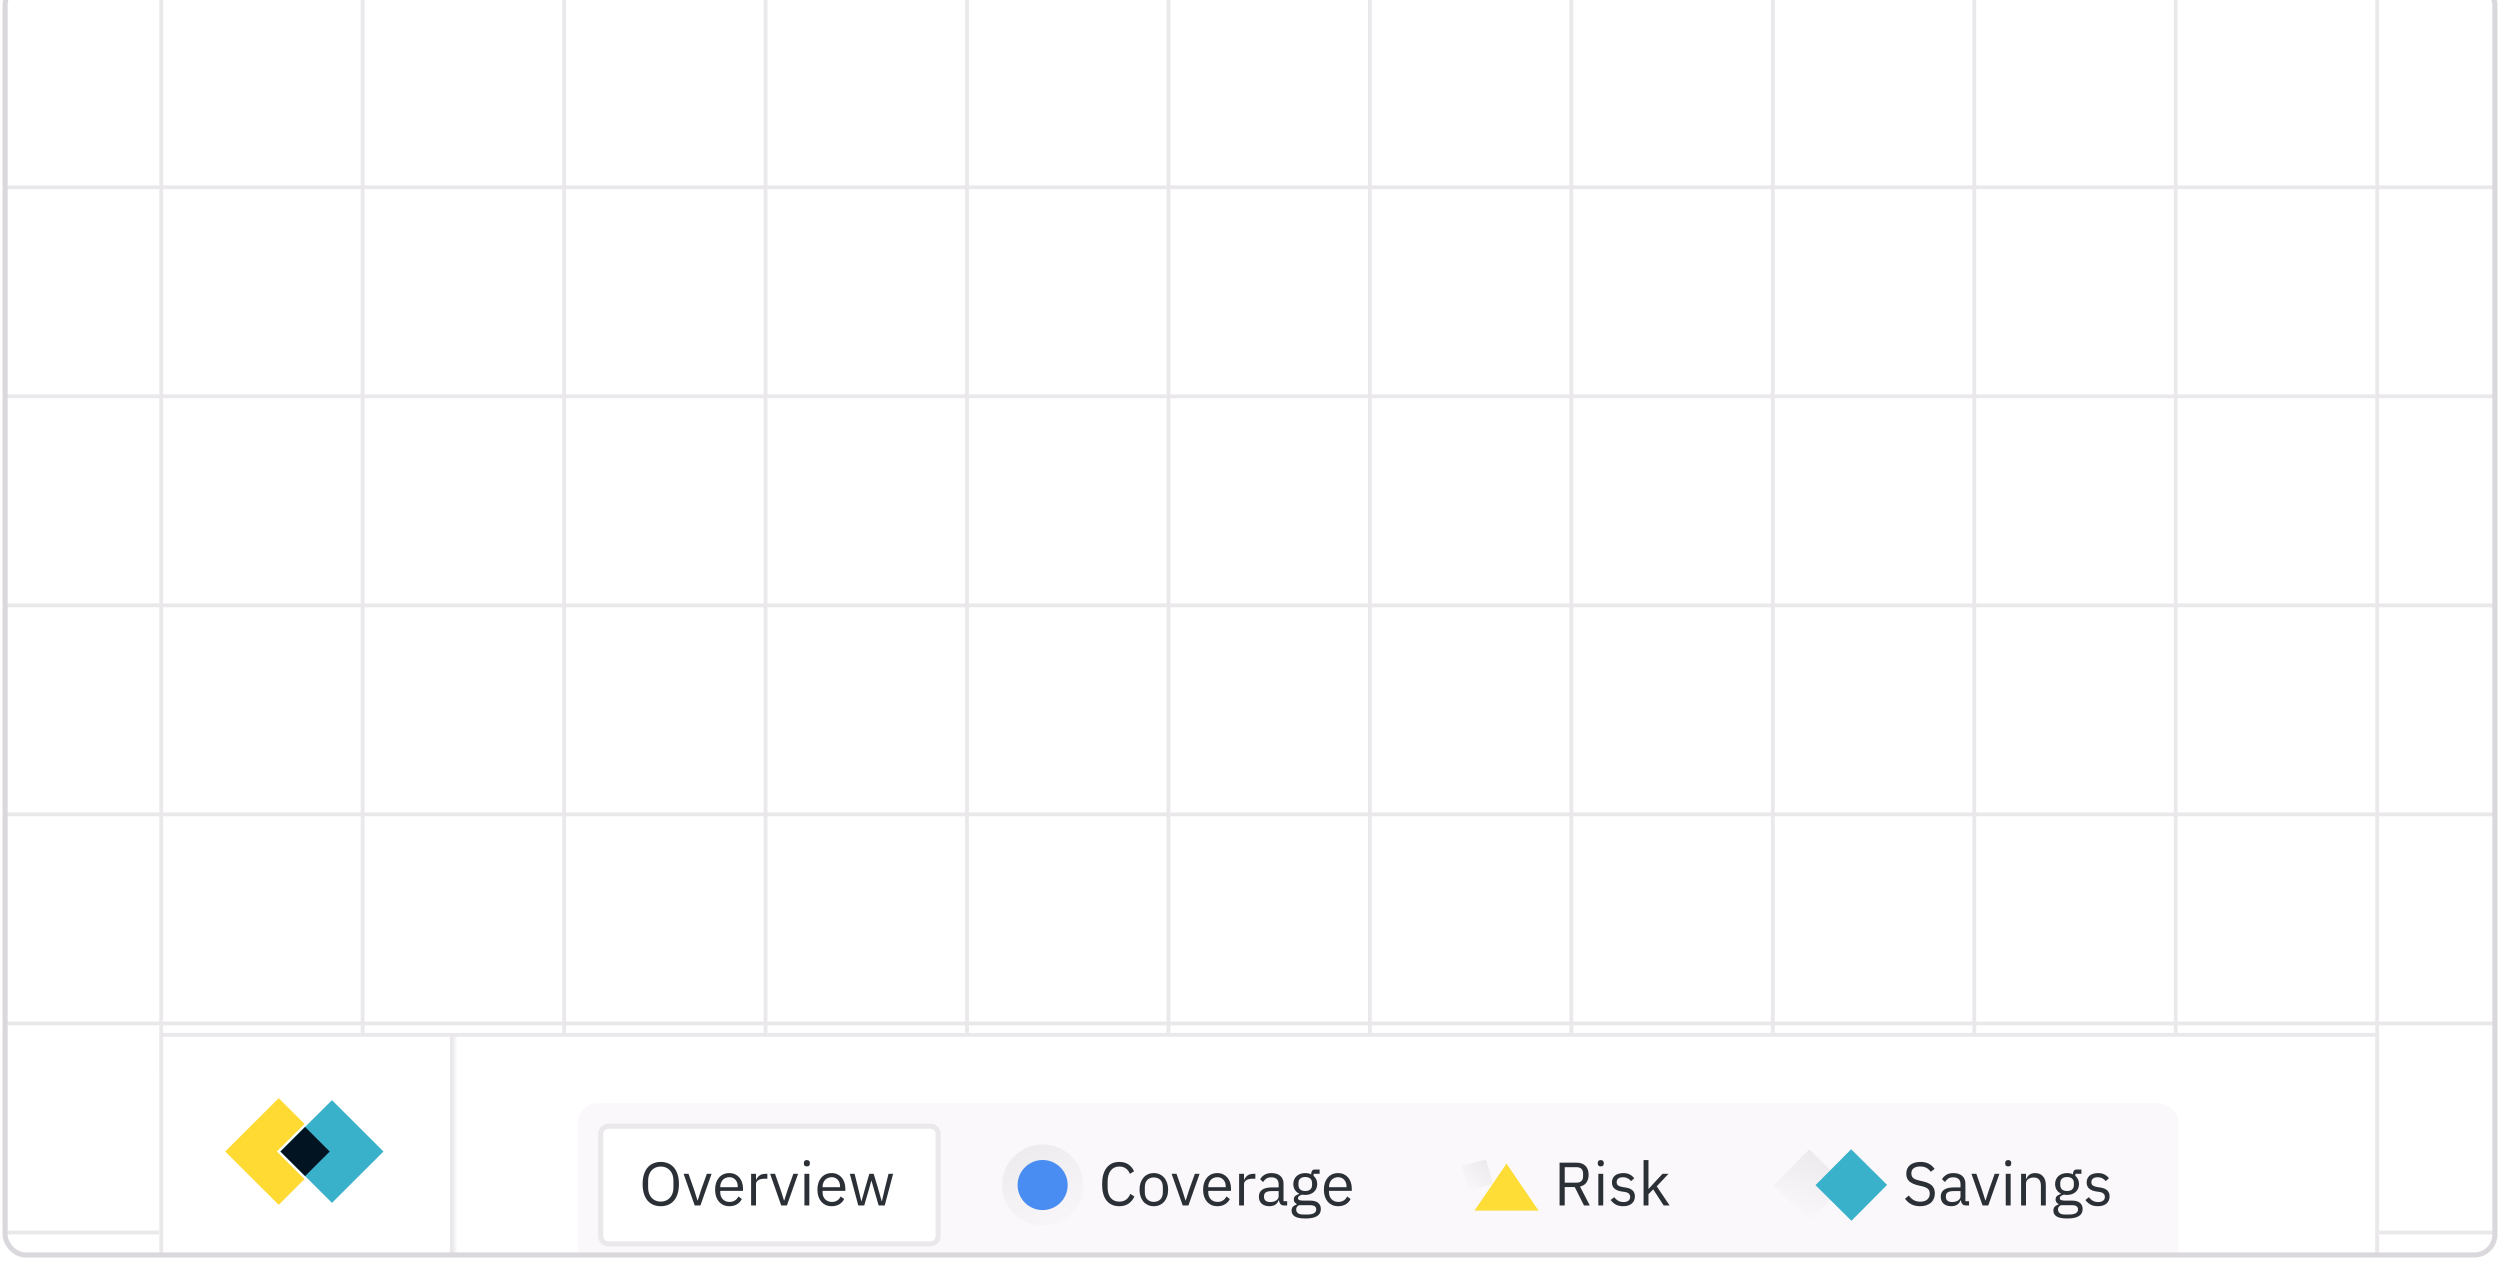 <svg width="489" height="250" viewBox="0 0 489 250" fill="none" xmlns="http://www.w3.org/2000/svg">
<g filter="url(#filter0_i_1234_8867)">
<g clip-path="url(#clip0_1234_8867)">
<rect x="1" y="1" width="487" height="248.469" rx="4" fill="white"/>
<line x1="516.642" y1="40.624" x2="-27.574" y2="40.624" stroke="#EAE8EB" stroke-width="0.743"/>
<line x1="516.642" y1="1.221" x2="-27.574" y2="1.221" stroke="#EAE8EB" stroke-width="0.743"/>
<line x1="31.532" y1="287.825" x2="31.532" y2="-247.469" stroke="#EAE8EB" stroke-width="0.743"/>
<line x1="70.935" y1="287.825" x2="70.935" y2="0.848" stroke="#EAE8EB" stroke-width="0.743"/>
<line x1="110.339" y1="287.825" x2="110.339" y2="0.848" stroke="#EAE8EB" stroke-width="0.743"/>
<line x1="149.743" y1="287.825" x2="149.743" y2="0.848" stroke="#EAE8EB" stroke-width="0.743"/>
<line x1="189.146" y1="287.825" x2="189.146" y2="0.848" stroke="#EAE8EB" stroke-width="0.743"/>
<line x1="228.55" y1="287.825" x2="228.55" y2="0.848" stroke="#EAE8EB" stroke-width="0.743"/>
<line x1="267.953" y1="287.825" x2="267.953" y2="0.848" stroke="#EAE8EB" stroke-width="0.743"/>
<line x1="307.357" y1="287.825" x2="307.357" y2="0.848" stroke="#EAE8EB" stroke-width="0.743"/>
<line x1="346.76" y1="287.825" x2="346.76" y2="0.848" stroke="#EAE8EB" stroke-width="0.743"/>
<line x1="386.164" y1="287.825" x2="386.164" y2="0.848" stroke="#EAE8EB" stroke-width="0.743"/>
<line x1="425.568" y1="287.825" x2="425.568" y2="0.848" stroke="#EAE8EB" stroke-width="0.743"/>
<line x1="464.971" y1="287.825" x2="464.971" y2="-247.469" stroke="#EAE8EB" stroke-width="0.743"/>
<line x1="516.642" y1="81.515" x2="-27.574" y2="81.515" stroke="#EAE8EB" stroke-width="0.743"/>
<line x1="516.642" y1="122.405" x2="-27.574" y2="122.405" stroke="#EAE8EB" stroke-width="0.743"/>
<line x1="516.642" y1="163.295" x2="-27.574" y2="163.295" stroke="#EAE8EB" stroke-width="0.743"/>
<line x1="516.642" y1="204.185" x2="-27.574" y2="204.185" stroke="#EAE8EB" stroke-width="0.743"/>
<line x1="516.642" y1="245.076" x2="-27.574" y2="245.076" stroke="#EAE8EB" stroke-width="0.743"/>
<g filter="url(#filter1_dddd_1234_8867)">
<g clip-path="url(#clip1_1234_8867)">
<rect x="31.16" y="40.252" width="434.183" height="282.516" fill="white"/>
<g clip-path="url(#clip2_1234_8867)">
<rect x="31" y="40" width="1280" height="832" rx="10" fill="white"/>
<path d="M113 58C113 55.791 114.791 54 117 54H422.11C424.319 54 426.11 55.791 426.11 58V82C426.11 84.209 424.319 86 422.11 86H117C114.791 86 113 84.209 113 82V58Z" fill="#FAF8FA"/>
<path d="M119 58.5H182C182.828 58.5 183.5 59.172 183.5 60V80C183.5 80.828 182.828 81.5 182 81.5H119C118.172 81.5 117.5 80.828 117.5 80V60C117.5 59.172 118.172 58.5 119 58.5Z" fill="white"/>
<path d="M119 58.5H182C182.828 58.5 183.5 59.172 183.5 60V80C183.5 80.828 182.828 81.5 182 81.5H119C118.172 81.5 117.5 80.828 117.5 80V60C117.5 59.172 118.172 58.5 119 58.5Z" stroke="#EAE8EB"/>
<path d="M129.248 74.144C128.704 74.144 128.212 74.052 127.772 73.868C127.34 73.676 126.968 73.4 126.656 73.04C126.352 72.672 126.116 72.22 125.948 71.684C125.78 71.14 125.696 70.516 125.696 69.812C125.696 69.108 125.78 68.488 125.948 67.952C126.116 67.416 126.352 66.964 126.656 66.596C126.968 66.228 127.34 65.952 127.772 65.768C128.212 65.576 128.704 65.48 129.248 65.48C129.784 65.48 130.272 65.576 130.712 65.768C131.152 65.952 131.524 66.228 131.828 66.596C132.14 66.964 132.38 67.416 132.548 67.952C132.716 68.488 132.8 69.108 132.8 69.812C132.8 70.516 132.716 71.14 132.548 71.684C132.38 72.22 132.14 72.672 131.828 73.04C131.524 73.4 131.152 73.676 130.712 73.868C130.272 74.052 129.784 74.144 129.248 74.144ZM129.248 73.244C129.608 73.244 129.94 73.18 130.244 73.052C130.548 72.924 130.808 72.74 131.024 72.5C131.248 72.26 131.42 71.972 131.54 71.636C131.66 71.3 131.72 70.924 131.72 70.508V69.116C131.72 68.7 131.66 68.324 131.54 67.988C131.42 67.652 131.248 67.364 131.024 67.124C130.808 66.884 130.548 66.7 130.244 66.572C129.94 66.444 129.608 66.38 129.248 66.38C128.888 66.38 128.556 66.444 128.252 66.572C127.948 66.7 127.684 66.884 127.46 67.124C127.244 67.364 127.076 67.652 126.956 67.988C126.836 68.324 126.776 68.7 126.776 69.116V70.508C126.776 70.924 126.836 71.3 126.956 71.636C127.076 71.972 127.244 72.26 127.46 72.5C127.684 72.74 127.948 72.924 128.252 73.052C128.556 73.18 128.888 73.244 129.248 73.244ZM135.884 74L133.712 67.808H134.672L135.752 70.88L136.424 72.992H136.484L137.156 70.88L138.26 67.808H139.184L137 74H135.884ZM142.657 74.144C142.233 74.144 141.849 74.068 141.505 73.916C141.169 73.764 140.877 73.548 140.629 73.268C140.389 72.98 140.201 72.64 140.065 72.248C139.937 71.848 139.873 71.4 139.873 70.904C139.873 70.416 139.937 69.972 140.065 69.572C140.201 69.172 140.389 68.832 140.629 68.552C140.877 68.264 141.169 68.044 141.505 67.892C141.849 67.74 142.233 67.664 142.657 67.664C143.073 67.664 143.445 67.74 143.773 67.892C144.101 68.044 144.381 68.256 144.613 68.528C144.845 68.792 145.021 69.108 145.141 69.476C145.269 69.844 145.333 70.248 145.333 70.688V71.144H140.881V71.432C140.881 71.696 140.921 71.944 141.001 72.176C141.089 72.4 141.209 72.596 141.361 72.764C141.521 72.932 141.713 73.064 141.937 73.16C142.169 73.256 142.429 73.304 142.717 73.304C143.109 73.304 143.449 73.212 143.737 73.028C144.033 72.844 144.261 72.58 144.421 72.236L145.105 72.728C144.905 73.152 144.593 73.496 144.169 73.76C143.745 74.016 143.241 74.144 142.657 74.144ZM142.657 68.468C142.393 68.468 142.153 68.516 141.937 68.612C141.721 68.7 141.533 68.828 141.373 68.996C141.221 69.164 141.101 69.364 141.013 69.596C140.925 69.82 140.881 70.068 140.881 70.34V70.424H144.301V70.292C144.301 69.74 144.149 69.3 143.845 68.972C143.549 68.636 143.153 68.468 142.657 68.468ZM146.915 74V67.808H147.875V68.948H147.935C148.047 68.652 148.247 68.388 148.535 68.156C148.823 67.924 149.219 67.808 149.723 67.808H150.095V68.768H149.531C149.011 68.768 148.603 68.868 148.307 69.068C148.019 69.26 147.875 69.504 147.875 69.8V74H146.915ZM152.806 74L150.634 67.808H151.594L152.674 70.88L153.346 72.992H153.406L154.078 70.88L155.182 67.808H156.106L153.922 74H152.806ZM157.824 66.356C157.616 66.356 157.464 66.308 157.368 66.212C157.28 66.108 157.236 65.976 157.236 65.816V65.66C157.236 65.5 157.28 65.372 157.368 65.276C157.464 65.172 157.616 65.12 157.824 65.12C158.032 65.12 158.18 65.172 158.268 65.276C158.364 65.372 158.412 65.5 158.412 65.66V65.816C158.412 65.976 158.364 66.108 158.268 66.212C158.18 66.308 158.032 66.356 157.824 66.356ZM157.344 67.808H158.304V74H157.344V67.808ZM162.672 74.144C162.248 74.144 161.864 74.068 161.52 73.916C161.184 73.764 160.892 73.548 160.644 73.268C160.404 72.98 160.216 72.64 160.08 72.248C159.952 71.848 159.888 71.4 159.888 70.904C159.888 70.416 159.952 69.972 160.08 69.572C160.216 69.172 160.404 68.832 160.644 68.552C160.892 68.264 161.184 68.044 161.52 67.892C161.864 67.74 162.248 67.664 162.672 67.664C163.088 67.664 163.46 67.74 163.788 67.892C164.116 68.044 164.396 68.256 164.628 68.528C164.86 68.792 165.036 69.108 165.156 69.476C165.284 69.844 165.348 70.248 165.348 70.688V71.144H160.896V71.432C160.896 71.696 160.936 71.944 161.016 72.176C161.104 72.4 161.224 72.596 161.376 72.764C161.536 72.932 161.728 73.064 161.952 73.16C162.184 73.256 162.444 73.304 162.732 73.304C163.124 73.304 163.464 73.212 163.752 73.028C164.048 72.844 164.276 72.58 164.436 72.236L165.12 72.728C164.92 73.152 164.608 73.496 164.184 73.76C163.76 74.016 163.256 74.144 162.672 74.144ZM162.672 68.468C162.408 68.468 162.168 68.516 161.952 68.612C161.736 68.7 161.548 68.828 161.388 68.996C161.236 69.164 161.116 69.364 161.028 69.596C160.94 69.82 160.896 70.068 160.896 70.34V70.424H164.316V70.292C164.316 69.74 164.164 69.3 163.86 68.972C163.564 68.636 163.168 68.468 162.672 68.468ZM166.224 67.808H167.16L167.82 70.484L168.48 73.196H168.504L169.26 70.484L170.04 67.808H170.892L171.696 70.484L172.464 73.196H172.488L173.124 70.484L173.796 67.808H174.696L173.052 74H171.864L171 71.024L170.46 69.14H170.436L169.908 71.024L169.044 74H167.88L166.224 67.808Z" fill="#2B3037"/>
<path d="M188 60C188 58.895 188.895 58 190 58H271.876C272.981 58 273.876 58.895 273.876 60V80C273.876 81.105 272.981 82 271.876 82H190C188.895 82 188 81.105 188 80V60Z" fill="#FAF8FA"/>
<circle cx="203.938" cy="70" r="7.938" fill="url(#paint0_linear_1234_8867)"/>
<circle cx="203.938" cy="70" r="4.898" fill="#498DF2"/>
<path d="M218.944 74.144C217.88 74.144 217.052 73.784 216.46 73.064C215.868 72.336 215.572 71.268 215.572 69.86C215.572 68.452 215.868 67.372 216.46 66.62C217.052 65.86 217.88 65.48 218.944 65.48C219.648 65.48 220.236 65.64 220.708 65.96C221.188 66.28 221.56 66.732 221.824 67.316L221.008 67.808C220.84 67.376 220.584 67.032 220.24 66.776C219.896 66.512 219.464 66.38 218.944 66.38C218.584 66.38 218.26 66.448 217.972 66.584C217.692 66.72 217.452 66.916 217.252 67.172C217.06 67.42 216.912 67.72 216.808 68.072C216.704 68.416 216.652 68.804 216.652 69.236V70.484C216.652 71.348 216.852 72.024 217.252 72.512C217.652 73 218.216 73.244 218.944 73.244C219.48 73.244 219.928 73.108 220.288 72.836C220.648 72.556 220.912 72.188 221.08 71.732L221.884 72.236C221.62 72.828 221.24 73.296 220.744 73.64C220.248 73.976 219.648 74.144 218.944 74.144ZM225.689 74.144C225.273 74.144 224.893 74.068 224.549 73.916C224.205 73.764 223.909 73.548 223.661 73.268C223.421 72.98 223.233 72.64 223.097 72.248C222.961 71.848 222.893 71.4 222.893 70.904C222.893 70.416 222.961 69.972 223.097 69.572C223.233 69.172 223.421 68.832 223.661 68.552C223.909 68.264 224.205 68.044 224.549 67.892C224.893 67.74 225.273 67.664 225.689 67.664C226.105 67.664 226.481 67.74 226.817 67.892C227.161 68.044 227.457 68.264 227.705 68.552C227.953 68.832 228.145 69.172 228.281 69.572C228.417 69.972 228.485 70.416 228.485 70.904C228.485 71.4 228.417 71.848 228.281 72.248C228.145 72.64 227.953 72.98 227.705 73.268C227.457 73.548 227.161 73.764 226.817 73.916C226.481 74.068 226.105 74.144 225.689 74.144ZM225.689 73.292C226.209 73.292 226.633 73.132 226.961 72.812C227.289 72.492 227.453 72.004 227.453 71.348V70.46C227.453 69.804 227.289 69.316 226.961 68.996C226.633 68.676 226.209 68.516 225.689 68.516C225.169 68.516 224.745 68.676 224.417 68.996C224.089 69.316 223.925 69.804 223.925 70.46V71.348C223.925 72.004 224.089 72.492 224.417 72.812C224.745 73.132 225.169 73.292 225.689 73.292ZM231.338 74L229.166 67.808H230.126L231.206 70.88L231.878 72.992H231.938L232.61 70.88L233.714 67.808H234.638L232.454 74H231.338ZM238.111 74.144C237.687 74.144 237.303 74.068 236.959 73.916C236.623 73.764 236.331 73.548 236.083 73.268C235.843 72.98 235.655 72.64 235.519 72.248C235.391 71.848 235.327 71.4 235.327 70.904C235.327 70.416 235.391 69.972 235.519 69.572C235.655 69.172 235.843 68.832 236.083 68.552C236.331 68.264 236.623 68.044 236.959 67.892C237.303 67.74 237.687 67.664 238.111 67.664C238.527 67.664 238.899 67.74 239.227 67.892C239.555 68.044 239.835 68.256 240.067 68.528C240.299 68.792 240.475 69.108 240.595 69.476C240.723 69.844 240.787 70.248 240.787 70.688V71.144H236.335V71.432C236.335 71.696 236.375 71.944 236.455 72.176C236.543 72.4 236.663 72.596 236.815 72.764C236.975 72.932 237.167 73.064 237.391 73.16C237.623 73.256 237.883 73.304 238.171 73.304C238.563 73.304 238.903 73.212 239.191 73.028C239.487 72.844 239.715 72.58 239.875 72.236L240.559 72.728C240.359 73.152 240.047 73.496 239.623 73.76C239.199 74.016 238.695 74.144 238.111 74.144ZM238.111 68.468C237.847 68.468 237.607 68.516 237.391 68.612C237.175 68.7 236.987 68.828 236.827 68.996C236.675 69.164 236.555 69.364 236.467 69.596C236.379 69.82 236.335 70.068 236.335 70.34V70.424H239.755V70.292C239.755 69.74 239.603 69.3 239.299 68.972C239.003 68.636 238.607 68.468 238.111 68.468ZM242.369 74V67.808H243.329V68.948H243.389C243.501 68.652 243.701 68.388 243.989 68.156C244.277 67.924 244.673 67.808 245.177 67.808H245.549V68.768H244.985C244.465 68.768 244.057 68.868 243.761 69.068C243.473 69.26 243.329 69.504 243.329 69.8V74H242.369ZM251.228 74C250.868 74 250.608 73.904 250.448 73.712C250.296 73.52 250.2 73.28 250.16 72.992H250.1C249.964 73.376 249.74 73.664 249.428 73.856C249.116 74.048 248.744 74.144 248.312 74.144C247.656 74.144 247.144 73.976 246.776 73.64C246.416 73.304 246.236 72.848 246.236 72.272C246.236 71.688 246.448 71.24 246.872 70.928C247.304 70.616 247.972 70.46 248.876 70.46H250.1V69.848C250.1 69.408 249.98 69.072 249.74 68.84C249.5 68.608 249.132 68.492 248.636 68.492C248.26 68.492 247.944 68.576 247.688 68.744C247.44 68.912 247.232 69.136 247.064 69.416L246.488 68.876C246.656 68.54 246.924 68.256 247.292 68.024C247.66 67.784 248.124 67.664 248.684 67.664C249.436 67.664 250.02 67.848 250.436 68.216C250.852 68.584 251.06 69.096 251.06 69.752V73.16H251.768V74H251.228ZM248.468 73.328C248.708 73.328 248.928 73.3 249.128 73.244C249.328 73.188 249.5 73.108 249.644 73.004C249.788 72.9 249.9 72.78 249.98 72.644C250.06 72.508 250.1 72.36 250.1 72.2V71.18H248.828C248.276 71.18 247.872 71.26 247.616 71.42C247.368 71.58 247.244 71.812 247.244 72.116V72.368C247.244 72.672 247.352 72.908 247.568 73.076C247.792 73.244 248.092 73.328 248.468 73.328ZM258.358 74.684C258.358 75.324 258.106 75.792 257.602 76.088C257.106 76.392 256.358 76.544 255.358 76.544C254.39 76.544 253.694 76.412 253.27 76.148C252.846 75.884 252.634 75.508 252.634 75.02C252.634 74.684 252.722 74.42 252.898 74.228C253.074 74.044 253.314 73.908 253.618 73.82V73.688C253.25 73.512 253.066 73.224 253.066 72.824C253.066 72.512 253.166 72.276 253.366 72.116C253.566 71.948 253.822 71.824 254.134 71.744V71.696C253.766 71.52 253.478 71.268 253.27 70.94C253.07 70.612 252.97 70.232 252.97 69.8C252.97 69.488 253.026 69.2 253.138 68.936C253.25 68.672 253.406 68.448 253.606 68.264C253.814 68.072 254.058 67.924 254.338 67.82C254.626 67.716 254.946 67.664 255.298 67.664C255.738 67.664 256.13 67.744 256.474 67.904V67.796C256.474 67.556 256.53 67.36 256.642 67.208C256.754 67.048 256.938 66.968 257.194 66.968H258.118V67.808H256.942V68.204C257.166 68.396 257.338 68.628 257.458 68.9C257.586 69.164 257.65 69.464 257.65 69.8C257.65 70.112 257.594 70.4 257.482 70.664C257.37 70.928 257.21 71.156 257.002 71.348C256.802 71.532 256.558 71.676 256.27 71.78C255.982 71.884 255.662 71.936 255.31 71.936C255.11 71.936 254.91 71.916 254.71 71.876C254.502 71.932 254.314 72.016 254.146 72.128C253.978 72.232 253.894 72.38 253.894 72.572C253.894 72.756 253.982 72.88 254.158 72.944C254.334 73.008 254.562 73.04 254.842 73.04H256.162C256.93 73.04 257.486 73.188 257.83 73.484C258.182 73.772 258.358 74.172 258.358 74.684ZM257.458 74.756C257.458 74.508 257.362 74.308 257.17 74.156C256.986 74.012 256.654 73.94 256.174 73.94H254.11C253.726 74.116 253.534 74.396 253.534 74.78C253.534 75.052 253.634 75.284 253.834 75.476C254.042 75.668 254.39 75.764 254.878 75.764H255.766C256.302 75.764 256.718 75.68 257.014 75.512C257.31 75.344 257.458 75.092 257.458 74.756ZM255.31 71.168C255.718 71.168 256.042 71.072 256.282 70.88C256.522 70.68 256.642 70.376 256.642 69.968V69.632C256.642 69.224 256.522 68.924 256.282 68.732C256.042 68.532 255.718 68.432 255.31 68.432C254.902 68.432 254.578 68.532 254.338 68.732C254.098 68.924 253.978 69.224 253.978 69.632V69.968C253.978 70.376 254.098 70.68 254.338 70.88C254.578 71.072 254.902 71.168 255.31 71.168ZM261.736 74.144C261.312 74.144 260.928 74.068 260.584 73.916C260.248 73.764 259.956 73.548 259.708 73.268C259.468 72.98 259.28 72.64 259.144 72.248C259.016 71.848 258.952 71.4 258.952 70.904C258.952 70.416 259.016 69.972 259.144 69.572C259.28 69.172 259.468 68.832 259.708 68.552C259.956 68.264 260.248 68.044 260.584 67.892C260.928 67.74 261.312 67.664 261.736 67.664C262.152 67.664 262.524 67.74 262.852 67.892C263.18 68.044 263.46 68.256 263.692 68.528C263.924 68.792 264.1 69.108 264.22 69.476C264.348 69.844 264.412 70.248 264.412 70.688V71.144H259.96V71.432C259.96 71.696 260 71.944 260.08 72.176C260.168 72.4 260.288 72.596 260.44 72.764C260.6 72.932 260.792 73.064 261.016 73.16C261.248 73.256 261.508 73.304 261.796 73.304C262.188 73.304 262.528 73.212 262.816 73.028C263.112 72.844 263.34 72.58 263.5 72.236L264.184 72.728C263.984 73.152 263.672 73.496 263.248 73.76C262.824 74.016 262.32 74.144 261.736 74.144ZM261.736 68.468C261.472 68.468 261.232 68.516 261.016 68.612C260.8 68.7 260.612 68.828 260.452 68.996C260.3 69.164 260.18 69.364 260.092 69.596C260.004 69.82 259.96 70.068 259.96 70.34V70.424H263.38V70.292C263.38 69.74 263.228 69.3 262.924 68.972C262.628 68.636 262.232 68.468 261.736 68.468Z" fill="#2B3037"/>
<path d="M277.876 60C277.876 58.895 278.771 58 279.876 58H332.938C334.042 58 334.938 58.895 334.938 60V80C334.938 81.105 334.042 82 332.938 82H279.876C278.771 82 277.876 81.105 277.876 80V60Z" fill="#FAF8FA"/>
<g style="mix-blend-mode:multiply">
<rect x="290.695" y="65" width="4.988" height="4.989" transform="rotate(75 290.695 65)" fill="url(#paint1_linear_1234_8867)"/>
</g>
<path d="M294.675 65.814L288.412 75L300.938 75L294.675 65.814Z" fill="#FDDD36"/>
<path d="M306.062 74H305.054V65.624H308.39C309.126 65.624 309.698 65.828 310.105 66.236C310.522 66.644 310.73 67.232 310.73 68C310.73 68.616 310.586 69.124 310.298 69.524C310.018 69.916 309.602 70.176 309.05 70.304L310.97 74H309.83L308.018 70.4H306.062V74ZM308.39 69.536C308.79 69.536 309.098 69.432 309.314 69.224C309.538 69.016 309.65 68.72 309.65 68.336V67.712C309.65 67.328 309.538 67.032 309.314 66.824C309.098 66.616 308.79 66.512 308.39 66.512H306.062V69.536H308.39ZM313.113 66.356C312.905 66.356 312.753 66.308 312.657 66.212C312.569 66.108 312.525 65.976 312.525 65.816V65.66C312.525 65.5 312.569 65.372 312.657 65.276C312.753 65.172 312.905 65.12 313.113 65.12C313.321 65.12 313.469 65.172 313.557 65.276C313.653 65.372 313.701 65.5 313.701 65.66V65.816C313.701 65.976 313.653 66.108 313.557 66.212C313.469 66.308 313.321 66.356 313.113 66.356ZM312.633 67.808H313.593V74H312.633V67.808ZM317.493 74.144C316.917 74.144 316.433 74.036 316.041 73.82C315.657 73.596 315.325 73.3 315.045 72.932L315.729 72.38C315.969 72.684 316.237 72.92 316.533 73.088C316.829 73.248 317.173 73.328 317.565 73.328C317.973 73.328 318.289 73.24 318.513 73.064C318.745 72.888 318.861 72.64 318.861 72.32C318.861 72.08 318.781 71.876 318.621 71.708C318.469 71.532 318.189 71.412 317.781 71.348L317.289 71.276C317.001 71.236 316.737 71.176 316.497 71.096C316.257 71.008 316.045 70.896 315.861 70.76C315.685 70.616 315.545 70.44 315.441 70.232C315.345 70.024 315.297 69.776 315.297 69.488C315.297 69.184 315.353 68.92 315.465 68.696C315.577 68.464 315.729 68.272 315.921 68.12C316.121 67.968 316.357 67.856 316.629 67.784C316.901 67.704 317.193 67.664 317.505 67.664C318.009 67.664 318.429 67.752 318.765 67.928C319.109 68.104 319.409 68.348 319.665 68.66L319.029 69.236C318.893 69.044 318.693 68.872 318.429 68.72C318.165 68.56 317.833 68.48 317.433 68.48C317.033 68.48 316.729 68.568 316.521 68.744C316.321 68.912 316.221 69.144 316.221 69.44C316.221 69.744 316.321 69.964 316.521 70.1C316.729 70.236 317.025 70.336 317.409 70.4L317.889 70.472C318.577 70.576 319.065 70.776 319.353 71.072C319.641 71.36 319.785 71.74 319.785 72.212C319.785 72.812 319.581 73.284 319.173 73.628C318.765 73.972 318.205 74.144 317.493 74.144ZM321.481 65.12H322.441V70.748H322.489L323.437 69.692L325.189 67.808H326.353L324.061 70.256L326.581 74H325.417L323.365 70.844L322.441 71.792V74H321.481V65.12Z" fill="#2B3037"/>
<path d="M338.938 60C338.938 58.895 339.833 58 340.937 58H420.11C421.214 58 422.11 58.895 422.11 60V80C422.11 81.105 421.214 82 420.11 82H340.937C339.833 82 338.938 81.105 338.938 80V60Z" fill="#FAF8FA"/>
<g style="mix-blend-mode:multiply">
<rect x="353.911" y="63" width="9.899" height="9.899" transform="rotate(44.782 353.911 63)" fill="url(#paint2_linear_1234_8867)"/>
</g>
<path d="M362.083 63L369.11 69.973L362.137 77L355.11 70.027L362.083 63Z" fill="#39B1CA"/>
<path d="M375.578 74.144C374.898 74.144 374.318 74.016 373.838 73.76C373.358 73.496 372.95 73.136 372.614 72.68L373.358 72.056C373.654 72.448 373.982 72.748 374.342 72.956C374.702 73.156 375.126 73.256 375.614 73.256C376.214 73.256 376.67 73.112 376.982 72.824C377.302 72.536 377.462 72.152 377.462 71.672C377.462 71.272 377.342 70.964 377.102 70.748C376.862 70.532 376.466 70.36 375.914 70.232L375.23 70.076C374.462 69.9 373.874 69.636 373.466 69.284C373.066 68.924 372.866 68.42 372.866 67.772C372.866 67.404 372.934 67.076 373.07 66.788C373.206 66.5 373.394 66.26 373.634 66.068C373.882 65.876 374.174 65.732 374.51 65.636C374.854 65.532 375.23 65.48 375.638 65.48C376.27 65.48 376.81 65.596 377.258 65.828C377.714 66.06 378.098 66.4 378.41 66.848L377.654 67.4C377.422 67.08 377.142 66.828 376.814 66.644C376.486 66.46 376.078 66.368 375.59 66.368C375.054 66.368 374.63 66.484 374.318 66.716C374.014 66.94 373.862 67.28 373.862 67.736C373.862 68.136 373.99 68.44 374.246 68.648C374.51 68.848 374.906 69.008 375.434 69.128L376.118 69.284C376.942 69.468 377.538 69.748 377.906 70.124C378.274 70.5 378.458 71 378.458 71.624C378.458 72.008 378.39 72.356 378.254 72.668C378.126 72.98 377.938 73.244 377.69 73.46C377.442 73.676 377.138 73.844 376.778 73.964C376.426 74.084 376.026 74.144 375.578 74.144ZM384.603 74C384.243 74 383.983 73.904 383.823 73.712C383.671 73.52 383.575 73.28 383.535 72.992H383.475C383.339 73.376 383.115 73.664 382.803 73.856C382.491 74.048 382.119 74.144 381.687 74.144C381.031 74.144 380.519 73.976 380.151 73.64C379.791 73.304 379.611 72.848 379.611 72.272C379.611 71.688 379.823 71.24 380.247 70.928C380.679 70.616 381.347 70.46 382.251 70.46H383.475V69.848C383.475 69.408 383.355 69.072 383.115 68.84C382.875 68.608 382.507 68.492 382.011 68.492C381.635 68.492 381.319 68.576 381.063 68.744C380.815 68.912 380.607 69.136 380.439 69.416L379.863 68.876C380.031 68.54 380.299 68.256 380.667 68.024C381.035 67.784 381.499 67.664 382.059 67.664C382.811 67.664 383.395 67.848 383.811 68.216C384.227 68.584 384.435 69.096 384.435 69.752V73.16H385.143V74H384.603ZM381.843 73.328C382.083 73.328 382.303 73.3 382.503 73.244C382.703 73.188 382.875 73.108 383.019 73.004C383.163 72.9 383.275 72.78 383.355 72.644C383.435 72.508 383.475 72.36 383.475 72.2V71.18H382.203C381.651 71.18 381.247 71.26 380.991 71.42C380.743 71.58 380.619 71.812 380.619 72.116V72.368C380.619 72.672 380.727 72.908 380.943 73.076C381.167 73.244 381.467 73.328 381.843 73.328ZM387.787 74L385.615 67.808H386.575L387.655 70.88L388.327 72.992H388.387L389.059 70.88L390.163 67.808H391.087L388.903 74H387.787ZM392.805 66.356C392.597 66.356 392.445 66.308 392.349 66.212C392.261 66.108 392.217 65.976 392.217 65.816V65.66C392.217 65.5 392.261 65.372 392.349 65.276C392.445 65.172 392.597 65.12 392.805 65.12C393.013 65.12 393.161 65.172 393.249 65.276C393.345 65.372 393.393 65.5 393.393 65.66V65.816C393.393 65.976 393.345 66.108 393.249 66.212C393.161 66.308 393.013 66.356 392.805 66.356ZM392.325 67.808H393.285V74H392.325V67.808ZM395.325 74V67.808H396.285V68.816H396.333C396.485 68.464 396.697 68.184 396.969 67.976C397.249 67.768 397.621 67.664 398.085 67.664C398.725 67.664 399.229 67.872 399.597 68.288C399.973 68.696 400.161 69.276 400.161 70.028V74H399.201V70.196C399.201 69.084 398.733 68.528 397.797 68.528C397.605 68.528 397.417 68.552 397.233 68.6C397.057 68.648 396.897 68.72 396.753 68.816C396.609 68.912 396.493 69.036 396.405 69.188C396.325 69.332 396.285 69.504 396.285 69.704V74H395.325ZM407.365 74.684C407.365 75.324 407.113 75.792 406.609 76.088C406.113 76.392 405.365 76.544 404.365 76.544C403.397 76.544 402.701 76.412 402.277 76.148C401.853 75.884 401.641 75.508 401.641 75.02C401.641 74.684 401.729 74.42 401.905 74.228C402.081 74.044 402.321 73.908 402.625 73.82V73.688C402.257 73.512 402.073 73.224 402.073 72.824C402.073 72.512 402.173 72.276 402.373 72.116C402.573 71.948 402.829 71.824 403.141 71.744V71.696C402.773 71.52 402.485 71.268 402.277 70.94C402.077 70.612 401.977 70.232 401.977 69.8C401.977 69.488 402.033 69.2 402.145 68.936C402.257 68.672 402.413 68.448 402.613 68.264C402.821 68.072 403.065 67.924 403.345 67.82C403.633 67.716 403.953 67.664 404.305 67.664C404.745 67.664 405.137 67.744 405.481 67.904V67.796C405.481 67.556 405.537 67.36 405.649 67.208C405.761 67.048 405.945 66.968 406.201 66.968H407.125V67.808H405.949V68.204C406.173 68.396 406.345 68.628 406.465 68.9C406.593 69.164 406.657 69.464 406.657 69.8C406.657 70.112 406.601 70.4 406.489 70.664C406.377 70.928 406.217 71.156 406.009 71.348C405.809 71.532 405.565 71.676 405.277 71.78C404.989 71.884 404.669 71.936 404.317 71.936C404.117 71.936 403.917 71.916 403.717 71.876C403.509 71.932 403.321 72.016 403.153 72.128C402.985 72.232 402.901 72.38 402.901 72.572C402.901 72.756 402.989 72.88 403.165 72.944C403.341 73.008 403.569 73.04 403.849 73.04H405.169C405.937 73.04 406.493 73.188 406.837 73.484C407.189 73.772 407.365 74.172 407.365 74.684ZM406.465 74.756C406.465 74.508 406.369 74.308 406.177 74.156C405.993 74.012 405.661 73.94 405.181 73.94H403.117C402.733 74.116 402.541 74.396 402.541 74.78C402.541 75.052 402.641 75.284 402.841 75.476C403.049 75.668 403.397 75.764 403.885 75.764H404.773C405.309 75.764 405.725 75.68 406.021 75.512C406.317 75.344 406.465 75.092 406.465 74.756ZM404.317 71.168C404.725 71.168 405.049 71.072 405.289 70.88C405.529 70.68 405.649 70.376 405.649 69.968V69.632C405.649 69.224 405.529 68.924 405.289 68.732C405.049 68.532 404.725 68.432 404.317 68.432C403.909 68.432 403.585 68.532 403.345 68.732C403.105 68.924 402.985 69.224 402.985 69.632V69.968C402.985 70.376 403.105 70.68 403.345 70.88C403.585 71.072 403.909 71.168 404.317 71.168ZM410.345 74.144C409.769 74.144 409.285 74.036 408.893 73.82C408.509 73.596 408.177 73.3 407.897 72.932L408.581 72.38C408.821 72.684 409.089 72.92 409.385 73.088C409.681 73.248 410.025 73.328 410.417 73.328C410.825 73.328 411.141 73.24 411.365 73.064C411.597 72.888 411.713 72.64 411.713 72.32C411.713 72.08 411.633 71.876 411.473 71.708C411.321 71.532 411.041 71.412 410.633 71.348L410.141 71.276C409.853 71.236 409.589 71.176 409.349 71.096C409.109 71.008 408.897 70.896 408.713 70.76C408.537 70.616 408.397 70.44 408.293 70.232C408.197 70.024 408.149 69.776 408.149 69.488C408.149 69.184 408.205 68.92 408.317 68.696C408.429 68.464 408.581 68.272 408.773 68.12C408.973 67.968 409.209 67.856 409.481 67.784C409.753 67.704 410.045 67.664 410.357 67.664C410.861 67.664 411.281 67.752 411.617 67.928C411.961 68.104 412.261 68.348 412.517 68.66L411.881 69.236C411.745 69.044 411.545 68.872 411.281 68.72C411.017 68.56 410.685 68.48 410.285 68.48C409.885 68.48 409.581 68.568 409.373 68.744C409.173 68.912 409.073 69.144 409.073 69.44C409.073 69.744 409.173 69.964 409.373 70.1C409.581 70.236 409.877 70.336 410.261 70.4L410.741 70.472C411.429 70.576 411.917 70.776 412.205 71.072C412.493 71.36 412.637 71.74 412.637 72.212C412.637 72.812 412.433 73.284 412.025 73.628C411.617 73.972 411.057 74.144 410.345 74.144Z" fill="#2B3037"/>
<mask id="path-39-inside-1_1234_8867" fill="white">
<path d="M31 40H89V980H31V40Z"/>
</mask>
<path d="M31 40H89V980H31V40Z" fill="white"/>
<path d="M89 40H88V980H89H90V40H89Z" fill="#EAE8EB" mask="url(#path-39-inside-1_1234_8867)"/>
<path d="M39 115C39 113.895 39.895 113 41 113H79C80.105 113 81 113.895 81 115V144C81 145.105 80.105 146 79 146H41C39.895 146 39 145.105 39 144V115Z" fill="#FAF8FA"/>
<path fill-rule="evenodd" clip-rule="evenodd" d="M63.14 125.818C62.708 125.818 62.358 125.438 62.358 124.968C62.358 124.499 62.708 124.119 63.14 124.119L66.291 124.119C66.722 124.119 67.072 124.499 67.072 124.968V128.298C67.072 128.768 66.722 129.148 66.291 129.148C65.859 129.148 65.51 128.768 65.51 128.298V127.02L61.33 131.566C60.988 131.938 60.525 132.146 60.041 132.146C59.558 132.146 59.095 131.938 58.753 131.566L57.101 129.769C57.052 129.716 56.986 129.686 56.917 129.686C56.848 129.686 56.782 129.716 56.733 129.769L52.261 134.633C51.956 134.965 51.462 134.965 51.157 134.633C50.852 134.301 50.852 133.763 51.157 133.431L55.628 128.567C55.97 128.196 56.433 127.987 56.917 127.987C57.4 127.987 57.864 128.196 58.206 128.567L59.857 130.364C59.906 130.417 59.972 130.447 60.041 130.447C60.111 130.447 60.177 130.417 60.225 130.364L64.405 125.818L63.14 125.818Z" fill="#2B3037"/>
<path opacity="0.2" d="M52.285 127.694C52.262 127.637 52.223 127.588 52.172 127.553C52.121 127.518 52.062 127.5 52 127.5C51.938 127.5 51.879 127.518 51.828 127.553C51.777 127.588 51.738 127.637 51.715 127.694L51.617 127.945C51.585 128.023 51.523 128.086 51.444 128.116L51.193 128.216C51.136 128.239 51.087 128.278 51.053 128.328C51.018 128.379 51 128.439 51 128.5C51 128.561 51.018 128.62 51.053 128.671C51.087 128.722 51.136 128.761 51.193 128.784L51.444 128.883C51.483 128.899 51.518 128.922 51.548 128.952C51.578 128.981 51.601 129.016 51.617 129.055L51.715 129.306C51.738 129.363 51.777 129.412 51.828 129.447C51.879 129.482 51.938 129.5 52 129.5C52.062 129.5 52.121 129.482 52.172 129.447C52.223 129.412 52.262 129.363 52.285 129.306L52.384 129.055C52.4 129.016 52.423 128.981 52.452 128.952C52.482 128.922 52.517 128.899 52.556 128.883L52.807 128.784C52.864 128.761 52.913 128.722 52.947 128.671C52.982 128.62 53 128.561 53 128.5C53 128.439 52.982 128.379 52.947 128.328C52.913 128.278 52.864 128.239 52.807 128.216L52.556 128.116C52.517 128.101 52.482 128.077 52.452 128.048C52.423 128.018 52.4 127.983 52.384 127.945L52.285 127.694Z" fill="#2B3037"/>
<path opacity="0.7" d="M55.353 122.74C55.325 122.67 55.277 122.609 55.214 122.566C55.151 122.523 55.076 122.5 55 122.5C54.924 122.5 54.849 122.523 54.786 122.566C54.723 122.609 54.675 122.67 54.647 122.74L54.31 123.596C54.291 123.645 54.262 123.689 54.225 123.726C54.189 123.762 54.145 123.791 54.096 123.81L53.24 124.148C53.169 124.176 53.108 124.225 53.066 124.288C53.023 124.351 53 124.425 53 124.501C53 124.577 53.023 124.651 53.066 124.714C53.108 124.777 53.169 124.826 53.24 124.854L54.095 125.191C54.144 125.211 54.187 125.24 54.224 125.277C54.261 125.313 54.29 125.357 54.31 125.405L54.647 126.26C54.675 126.33 54.723 126.391 54.786 126.434C54.849 126.477 54.924 126.5 55 126.5C55.076 126.5 55.151 126.477 55.214 126.434C55.277 126.391 55.325 126.33 55.353 126.26L55.69 125.404C55.71 125.356 55.739 125.312 55.776 125.276C55.813 125.239 55.856 125.21 55.905 125.19L56.76 124.853C56.831 124.825 56.892 124.776 56.934 124.713C56.977 124.65 57 124.576 57 124.5C57 124.424 56.977 124.35 56.934 124.287C56.892 124.224 56.831 124.175 56.76 124.147L55.905 123.81C55.856 123.79 55.813 123.761 55.776 123.724C55.739 123.687 55.71 123.643 55.69 123.595L55.353 122.74Z" fill="#2B3037"/>
<path opacity="0.5" d="M64.828 133.553C64.777 133.588 64.738 133.636 64.716 133.693L64.617 133.944C64.602 133.984 64.578 134.019 64.549 134.049C64.519 134.078 64.484 134.102 64.445 134.117L64.193 134.216C64.136 134.238 64.087 134.277 64.053 134.328C64.018 134.379 64 134.439 64 134.5C64 134.561 64.018 134.621 64.053 134.671C64.087 134.722 64.136 134.761 64.193 134.784L64.445 134.883C64.484 134.898 64.519 134.922 64.549 134.951C64.578 134.981 64.601 135.016 64.617 135.055L64.716 135.307C64.738 135.364 64.777 135.412 64.828 135.447C64.879 135.482 64.939 135.5 65 135.5C65.061 135.5 65.121 135.482 65.172 135.447C65.223 135.412 65.262 135.364 65.284 135.307L65.383 135.055C65.399 135.016 65.422 134.981 65.451 134.951C65.481 134.922 65.516 134.898 65.555 134.883L65.807 134.784C65.864 134.761 65.913 134.722 65.947 134.671C65.982 134.621 66 134.561 66 134.5C66 134.439 65.982 134.379 65.947 134.328C65.913 134.277 65.864 134.238 65.807 134.216L65.555 134.117C65.516 134.102 65.481 134.078 65.451 134.049C65.422 134.019 65.399 133.984 65.383 133.945L65.284 133.693C65.262 133.636 65.223 133.588 65.172 133.553C65.121 133.518 65.061 133.5 65 133.5C64.939 133.5 64.879 133.518 64.828 133.553Z" fill="#2B3037"/>
<rect x="39" y="113" width="1" height="33" fill="#959196"/>
<g style="mix-blend-mode:multiply">
<rect x="55.03" y="160.629" width="9.099" height="9.099" transform="rotate(44.782 55.03 160.629)" fill="url(#paint3_linear_1234_8867)"/>
</g>
<rect x="62.541" y="160.629" width="9.099" height="9.099" transform="rotate(44.782 62.541 160.629)" fill="#2B3037"/>
<path opacity="0.1" d="M58.5 204.833H68C69.933 204.833 71.5 206.4 71.5 208.333V208.333C71.5 210.266 69.933 211.833 68 211.833H58.5V204.833Z" fill="#2B3037"/>
<path opacity="0.2" d="M53.5 194.833H64C65.933 194.833 67.5 196.4 67.5 198.333V198.333C67.5 200.266 65.933 201.833 64 201.833H53.5V194.833Z" fill="#2B3037"/>
<mask id="path-53-inside-2_1234_8867" fill="white">
<rect x="48.5" y="198.5" width="6.6" height="6.6" rx="1" transform="rotate(-45 48.5 198.5)"/>
</mask>
<rect x="48.5" y="198.5" width="6.6" height="6.6" rx="1" transform="rotate(-45 48.5 198.5)" fill="white" stroke="#2B3037" stroke-width="3" stroke-linejoin="round" mask="url(#path-53-inside-2_1234_8867)"/>
<mask id="path-54-inside-3_1234_8867" fill="white">
<rect x="53.166" y="208.5" width="6.6" height="6.6" rx="1" transform="rotate(-45 53.166 208.5)"/>
</mask>
<rect x="53.166" y="208.5" width="6.6" height="6.6" rx="1" transform="rotate(-45 53.166 208.5)" fill="white" stroke="#959196" stroke-width="3" stroke-linejoin="round" mask="url(#path-54-inside-3_1234_8867)"/>
<line x1="66.264" y1="237.804" x2="71.25" y2="237.804" stroke="#2B3037" stroke-width="1.5" stroke-linecap="round" stroke-linejoin="round"/>
<line x1="66.264" y1="244.291" x2="71.25" y2="244.291" stroke="#2B3037" stroke-width="1.5" stroke-linecap="round" stroke-linejoin="round"/>
<path opacity="0.3" d="M64.216 247.635H63.567C59.846 247.635 56.792 244.785 56.464 241.149H49.946V244.73C49.946 245.267 49.51 245.703 48.973 245.703C48.435 245.702 48 245.267 48 244.73V235.973C48 235.436 48.435 235.001 48.973 235C49.51 235 49.946 235.436 49.946 235.973V239.203H56.552C57.162 235.882 60.07 233.365 63.567 233.365H64.216V247.635Z" fill="#2B3037"/>
<rect width="14.782" height="14.782" transform="matrix(0.708 -0.706 0.708 0.706 44.049 63.443)" fill="#FFDA33"/>
<rect width="8.842" height="8.842" transform="matrix(0.708 -0.706 0.708 0.706 54.149 63.443)" fill="white"/>
<rect width="14.23" height="14.23" transform="matrix(0.708 -0.706 0.708 0.706 54.858 63.443)" fill="#39B1CA"/>
<rect width="6.808" height="6.808" transform="matrix(0.708 -0.706 0.708 0.706 54.851 63.443)" fill="#021422"/>
<g filter="url(#filter2_d_1234_8867)">
<path d="M113 106C113 104.895 113.895 104 115 104H495C496.105 104 497 104.895 497 106V419C497 420.105 496.105 421 495 421H115C113.895 421 113 420.105 113 419V106Z" fill="white"/>
<path d="M115 104.5H495C495.828 104.5 496.5 105.172 496.5 106V419C496.5 419.828 495.828 420.5 495 420.5H115C114.172 420.5 113.5 419.828 113.5 419V106C113.5 105.172 114.172 104.5 115 104.5Z" stroke="#EAE8EB"/>
<path d="M135.36 141L134.52 138.528H131.136L130.296 141H129.276L132.204 132.624H133.488L136.416 141H135.36ZM132.852 133.56H132.792L131.376 137.64H134.268L132.852 133.56ZM138.841 141L136.669 134.808H137.629L138.709 137.88L139.381 139.992H139.441L140.113 137.88L141.217 134.808H142.141L139.957 141H138.841ZM148.459 141.684C148.459 142.324 148.207 142.792 147.703 143.088C147.207 143.392 146.459 143.544 145.459 143.544C144.491 143.544 143.795 143.412 143.371 143.148C142.947 142.884 142.735 142.508 142.735 142.02C142.735 141.684 142.823 141.42 142.999 141.228C143.175 141.044 143.415 140.908 143.719 140.82V140.688C143.351 140.512 143.167 140.224 143.167 139.824C143.167 139.512 143.267 139.276 143.467 139.116C143.667 138.948 143.923 138.824 144.235 138.744V138.696C143.867 138.52 143.579 138.268 143.371 137.94C143.171 137.612 143.071 137.232 143.071 136.8C143.071 136.488 143.127 136.2 143.239 135.936C143.351 135.672 143.507 135.448 143.707 135.264C143.915 135.072 144.159 134.924 144.439 134.82C144.727 134.716 145.047 134.664 145.399 134.664C145.839 134.664 146.231 134.744 146.575 134.904V134.796C146.575 134.556 146.631 134.36 146.743 134.208C146.855 134.048 147.039 133.968 147.295 133.968H148.219V134.808H147.043V135.204C147.267 135.396 147.439 135.628 147.559 135.9C147.687 136.164 147.751 136.464 147.751 136.8C147.751 137.112 147.695 137.4 147.583 137.664C147.471 137.928 147.311 138.156 147.103 138.348C146.903 138.532 146.659 138.676 146.371 138.78C146.083 138.884 145.763 138.936 145.411 138.936C145.211 138.936 145.011 138.916 144.811 138.876C144.603 138.932 144.415 139.016 144.247 139.128C144.079 139.232 143.995 139.38 143.995 139.572C143.995 139.756 144.083 139.88 144.259 139.944C144.435 140.008 144.663 140.04 144.943 140.04H146.263C147.031 140.04 147.587 140.188 147.931 140.484C148.283 140.772 148.459 141.172 148.459 141.684ZM147.559 141.756C147.559 141.508 147.463 141.308 147.271 141.156C147.087 141.012 146.755 140.94 146.275 140.94H144.211C143.827 141.116 143.635 141.396 143.635 141.78C143.635 142.052 143.735 142.284 143.935 142.476C144.143 142.668 144.491 142.764 144.979 142.764H145.867C146.403 142.764 146.819 142.68 147.115 142.512C147.411 142.344 147.559 142.092 147.559 141.756ZM145.411 138.168C145.819 138.168 146.143 138.072 146.383 137.88C146.623 137.68 146.743 137.376 146.743 136.968V136.632C146.743 136.224 146.623 135.924 146.383 135.732C146.143 135.532 145.819 135.432 145.411 135.432C145.003 135.432 144.679 135.532 144.439 135.732C144.199 135.924 144.079 136.224 144.079 136.632V136.968C144.079 137.376 144.199 137.68 144.439 137.88C144.679 138.072 145.003 138.168 145.411 138.168ZM150.343 141.144C150.087 141.144 149.899 141.08 149.779 140.952C149.667 140.824 149.611 140.656 149.611 140.448V140.292C149.611 140.084 149.667 139.916 149.779 139.788C149.899 139.66 150.087 139.596 150.343 139.596C150.599 139.596 150.783 139.66 150.895 139.788C151.015 139.916 151.075 140.084 151.075 140.292V140.448C151.075 140.656 151.015 140.824 150.895 140.952C150.783 141.08 150.599 141.144 150.343 141.144ZM162.46 133.944H162.4L161.692 135.348L159.688 138.996L157.684 135.348L156.976 133.944H156.916V141H155.932V132.624H157.276L159.676 137.136H159.736L162.148 132.624H163.444V141H162.46V133.944ZM167.915 141.144C167.499 141.144 167.119 141.068 166.775 140.916C166.431 140.764 166.135 140.548 165.887 140.268C165.647 139.98 165.459 139.64 165.323 139.248C165.187 138.848 165.119 138.4 165.119 137.904C165.119 137.416 165.187 136.972 165.323 136.572C165.459 136.172 165.647 135.832 165.887 135.552C166.135 135.264 166.431 135.044 166.775 134.892C167.119 134.74 167.499 134.664 167.915 134.664C168.331 134.664 168.707 134.74 169.043 134.892C169.387 135.044 169.683 135.264 169.931 135.552C170.179 135.832 170.371 136.172 170.507 136.572C170.643 136.972 170.711 137.416 170.711 137.904C170.711 138.4 170.643 138.848 170.507 139.248C170.371 139.64 170.179 139.98 169.931 140.268C169.683 140.548 169.387 140.764 169.043 140.916C168.707 141.068 168.331 141.144 167.915 141.144ZM167.915 140.292C168.435 140.292 168.859 140.132 169.187 139.812C169.515 139.492 169.679 139.004 169.679 138.348V137.46C169.679 136.804 169.515 136.316 169.187 135.996C168.859 135.676 168.435 135.516 167.915 135.516C167.395 135.516 166.971 135.676 166.643 135.996C166.315 136.316 166.151 136.804 166.151 137.46V138.348C166.151 139.004 166.315 139.492 166.643 139.812C166.971 140.132 167.395 140.292 167.915 140.292ZM172.29 141V134.808H173.25V135.816H173.298C173.45 135.464 173.662 135.184 173.934 134.976C174.214 134.768 174.586 134.664 175.05 134.664C175.69 134.664 176.194 134.872 176.562 135.288C176.938 135.696 177.126 136.276 177.126 137.028V141H176.166V137.196C176.166 136.084 175.698 135.528 174.762 135.528C174.57 135.528 174.382 135.552 174.198 135.6C174.022 135.648 173.862 135.72 173.718 135.816C173.574 135.912 173.458 136.036 173.37 136.188C173.29 136.332 173.25 136.504 173.25 136.704V141H172.29ZM180.478 141C180.142 141 179.886 140.908 179.71 140.724C179.542 140.532 179.458 140.284 179.458 139.98V135.648H178.438V134.808H179.014C179.222 134.808 179.362 134.768 179.434 134.688C179.514 134.6 179.554 134.452 179.554 134.244V133.092H180.418V134.808H181.774V135.648H180.418V140.16H181.678V141H180.478ZM183.317 132.12H184.277V135.816H184.325C184.477 135.464 184.689 135.184 184.961 134.976C185.241 134.768 185.613 134.664 186.077 134.664C186.717 134.664 187.221 134.872 187.589 135.288C187.965 135.696 188.153 136.276 188.153 137.028V141H187.193V137.196C187.193 136.084 186.725 135.528 185.789 135.528C185.597 135.528 185.409 135.552 185.225 135.6C185.049 135.648 184.889 135.72 184.745 135.816C184.601 135.912 184.485 136.036 184.397 136.188C184.317 136.332 184.277 136.504 184.277 136.704V141H183.317V132.12ZM191.157 141C190.821 141 190.565 140.908 190.389 140.724C190.221 140.532 190.137 140.292 190.137 140.004V132.12H191.097V140.16H192.009V141H191.157ZM197.106 134.808H198.054L195.282 142.44C195.21 142.624 195.138 142.776 195.066 142.896C194.994 143.024 194.906 143.124 194.802 143.196C194.698 143.268 194.566 143.32 194.406 143.352C194.254 143.384 194.066 143.4 193.842 143.4H193.35V142.56H194.322L194.79 141.24L192.474 134.808H193.434L194.922 139.02L195.21 140.028H195.27L195.606 139.02L197.106 134.808ZM205.162 141.144C204.098 141.144 203.27 140.784 202.678 140.064C202.086 139.336 201.79 138.268 201.79 136.86C201.79 135.452 202.086 134.372 202.678 133.62C203.27 132.86 204.098 132.48 205.162 132.48C205.866 132.48 206.454 132.64 206.926 132.96C207.406 133.28 207.778 133.732 208.042 134.316L207.226 134.808C207.058 134.376 206.802 134.032 206.458 133.776C206.114 133.512 205.682 133.38 205.162 133.38C204.802 133.38 204.478 133.448 204.19 133.584C203.91 133.72 203.67 133.916 203.47 134.172C203.278 134.42 203.13 134.72 203.026 135.072C202.922 135.416 202.87 135.804 202.87 136.236V137.484C202.87 138.348 203.07 139.024 203.47 139.512C203.87 140 204.434 140.244 205.162 140.244C205.698 140.244 206.146 140.108 206.506 139.836C206.866 139.556 207.13 139.188 207.298 138.732L208.102 139.236C207.838 139.828 207.458 140.296 206.962 140.64C206.466 140.976 205.866 141.144 205.162 141.144ZM211.907 141.144C211.491 141.144 211.111 141.068 210.767 140.916C210.423 140.764 210.127 140.548 209.879 140.268C209.639 139.98 209.451 139.64 209.315 139.248C209.179 138.848 209.111 138.4 209.111 137.904C209.111 137.416 209.179 136.972 209.315 136.572C209.451 136.172 209.639 135.832 209.879 135.552C210.127 135.264 210.423 135.044 210.767 134.892C211.111 134.74 211.491 134.664 211.907 134.664C212.323 134.664 212.699 134.74 213.035 134.892C213.379 135.044 213.675 135.264 213.923 135.552C214.171 135.832 214.363 136.172 214.499 136.572C214.635 136.972 214.703 137.416 214.703 137.904C214.703 138.4 214.635 138.848 214.499 139.248C214.363 139.64 214.171 139.98 213.923 140.268C213.675 140.548 213.379 140.764 213.035 140.916C212.699 141.068 212.323 141.144 211.907 141.144ZM211.907 140.292C212.427 140.292 212.851 140.132 213.179 139.812C213.507 139.492 213.671 139.004 213.671 138.348V137.46C213.671 136.804 213.507 136.316 213.179 135.996C212.851 135.676 212.427 135.516 211.907 135.516C211.387 135.516 210.963 135.676 210.635 135.996C210.307 136.316 210.143 136.804 210.143 137.46V138.348C210.143 139.004 210.307 139.492 210.635 139.812C210.963 140.132 211.387 140.292 211.907 140.292ZM218.142 141.144C217.566 141.144 217.082 141.036 216.69 140.82C216.306 140.596 215.974 140.3 215.694 139.932L216.378 139.38C216.618 139.684 216.886 139.92 217.182 140.088C217.478 140.248 217.822 140.328 218.214 140.328C218.622 140.328 218.938 140.24 219.162 140.064C219.394 139.888 219.51 139.64 219.51 139.32C219.51 139.08 219.43 138.876 219.27 138.708C219.118 138.532 218.838 138.412 218.43 138.348L217.938 138.276C217.65 138.236 217.386 138.176 217.146 138.096C216.906 138.008 216.694 137.896 216.51 137.76C216.334 137.616 216.194 137.44 216.09 137.232C215.994 137.024 215.946 136.776 215.946 136.488C215.946 136.184 216.002 135.92 216.114 135.696C216.226 135.464 216.378 135.272 216.57 135.12C216.77 134.968 217.006 134.856 217.278 134.784C217.55 134.704 217.842 134.664 218.154 134.664C218.658 134.664 219.078 134.752 219.414 134.928C219.758 135.104 220.058 135.348 220.314 135.66L219.678 136.236C219.542 136.044 219.342 135.872 219.078 135.72C218.814 135.56 218.482 135.48 218.082 135.48C217.682 135.48 217.378 135.568 217.17 135.744C216.97 135.912 216.87 136.144 216.87 136.44C216.87 136.744 216.97 136.964 217.17 137.1C217.378 137.236 217.674 137.336 218.058 137.4L218.538 137.472C219.226 137.576 219.714 137.776 220.002 138.072C220.29 138.36 220.434 138.74 220.434 139.212C220.434 139.812 220.23 140.284 219.822 140.628C219.414 140.972 218.854 141.144 218.142 141.144ZM223.415 141C223.079 141 222.823 140.908 222.647 140.724C222.479 140.532 222.395 140.284 222.395 139.98V135.648H221.375V134.808H221.951C222.159 134.808 222.299 134.768 222.371 134.688C222.451 134.6 222.491 134.452 222.491 134.244V133.092H223.355V134.808H224.711V135.648H223.355V140.16H224.615V141H223.415Z" fill="#959196"/>
<path d="M129.984 181V179.8C130.32 179.656 130.548 179.432 130.668 179.128C130.788 178.816 130.848 178.492 130.848 178.156C130.848 178.052 130.844 177.952 130.836 177.856C130.828 177.752 130.816 177.656 130.8 177.568H129.72V176.728H130.572C130.484 176.456 130.4 176.188 130.32 175.924C130.24 175.652 130.2 175.348 130.2 175.012C130.2 174.644 130.26 174.304 130.38 173.992C130.508 173.68 130.688 173.412 130.92 173.188C131.16 172.964 131.452 172.792 131.796 172.672C132.14 172.544 132.528 172.48 132.96 172.48C133.576 172.48 134.088 172.6 134.496 172.84C134.912 173.08 135.256 173.416 135.528 173.848L134.772 174.4C134.564 174.08 134.312 173.828 134.016 173.644C133.728 173.46 133.364 173.368 132.924 173.368C132.404 173.368 131.992 173.512 131.688 173.8C131.392 174.088 131.244 174.524 131.244 175.108C131.244 175.412 131.28 175.696 131.352 175.96C131.424 176.216 131.5 176.472 131.58 176.728H134.172V177.568H131.796C131.82 177.728 131.832 177.888 131.832 178.048C131.832 178.496 131.74 178.9 131.556 179.26C131.38 179.62 131.172 179.88 130.932 180.04V180.1H135.3V181H129.984Z" fill="#959196"/>
<path d="M155.694 159.07H145.086L144.338 168.998L144.542 169.032C145.131 168.193 145.823 167.57 146.616 167.162C147.409 166.731 148.441 166.516 149.71 166.516C150.753 166.516 151.705 166.686 152.566 167.026C153.427 167.343 154.164 167.819 154.776 168.454C155.388 169.066 155.853 169.825 156.17 170.732C156.51 171.616 156.68 172.625 156.68 173.758C156.68 174.914 156.499 175.968 156.136 176.92C155.796 177.849 155.297 178.654 154.64 179.334C153.983 179.991 153.178 180.501 152.226 180.864C151.297 181.227 150.243 181.408 149.064 181.408C148.135 181.408 147.296 181.306 146.548 181.102C145.8 180.921 145.131 180.66 144.542 180.32C143.953 179.957 143.42 179.538 142.944 179.062C142.491 178.586 142.083 178.076 141.72 177.532L143.25 176.376C143.907 177.396 144.667 178.189 145.528 178.756C146.412 179.3 147.591 179.572 149.064 179.572C150.832 179.572 152.181 179.096 153.11 178.144C154.062 177.169 154.538 175.855 154.538 174.2V173.622C154.538 171.967 154.073 170.664 153.144 169.712C152.237 168.737 150.911 168.25 149.166 168.25C148.554 168.25 148.01 168.307 147.534 168.42C147.058 168.511 146.627 168.658 146.242 168.862C145.879 169.043 145.539 169.27 145.222 169.542C144.927 169.791 144.633 170.086 144.338 170.426L142.57 170.154L143.42 157.268H155.694V159.07ZM163.807 177.872C164.373 177.872 164.781 178.019 165.031 178.314C165.303 178.609 165.439 178.983 165.439 179.436V179.878C165.439 180.83 165.167 181.839 164.623 182.904C164.101 183.992 163.399 184.921 162.515 185.692H160.883C161.631 184.921 162.197 184.173 162.583 183.448C162.991 182.723 163.263 181.986 163.399 181.238C162.945 181.193 162.628 181.045 162.447 180.796C162.265 180.524 162.175 180.207 162.175 179.844V179.436C162.175 178.983 162.299 178.609 162.549 178.314C162.821 178.019 163.24 177.872 163.807 177.872ZM186.171 181H170.939V178.926L179.235 170.97C180.345 169.882 181.252 168.771 181.955 167.638C182.657 166.482 183.009 165.303 183.009 164.102V163.456C183.009 162.051 182.601 160.906 181.785 160.022C180.969 159.138 179.745 158.696 178.113 158.696C176.526 158.696 175.313 159.093 174.475 159.886C173.636 160.679 173.024 161.711 172.639 162.98L170.803 162.3C171.029 161.575 171.335 160.883 171.721 160.226C172.106 159.569 172.593 158.991 173.183 158.492C173.795 157.993 174.509 157.597 175.325 157.302C176.141 157.007 177.093 156.86 178.181 156.86C179.291 156.86 180.277 157.03 181.139 157.37C182.023 157.687 182.759 158.141 183.349 158.73C183.961 159.319 184.414 160.033 184.709 160.872C185.026 161.688 185.185 162.606 185.185 163.626C185.185 164.487 185.071 165.303 184.845 166.074C184.618 166.822 184.301 167.547 183.893 168.25C183.485 168.93 182.986 169.61 182.397 170.29C181.807 170.947 181.161 171.605 180.459 172.262L173.149 179.198H186.171V181ZM197.717 167.672C199.349 167.672 200.619 167.275 201.525 166.482C202.455 165.666 202.919 164.612 202.919 163.32V162.878C202.919 161.541 202.477 160.509 201.593 159.784C200.709 159.059 199.576 158.696 198.193 158.696C196.811 158.696 195.7 158.979 194.861 159.546C194.045 160.09 193.388 160.838 192.889 161.79L191.359 160.702C191.631 160.203 191.971 159.727 192.379 159.274C192.787 158.798 193.263 158.379 193.807 158.016C194.374 157.653 195.02 157.37 195.745 157.166C196.471 156.962 197.298 156.86 198.227 156.86C199.202 156.86 200.109 156.996 200.947 157.268C201.786 157.54 202.511 157.937 203.123 158.458C203.735 158.957 204.211 159.58 204.551 160.328C204.914 161.053 205.095 161.881 205.095 162.81C205.095 164.419 204.653 165.677 203.769 166.584C202.885 167.491 201.786 168.103 200.471 168.42V168.556C201.174 168.669 201.831 168.885 202.443 169.202C203.055 169.497 203.588 169.893 204.041 170.392C204.517 170.891 204.891 171.491 205.163 172.194C205.435 172.897 205.571 173.69 205.571 174.574C205.571 175.594 205.39 176.535 205.027 177.396C204.665 178.235 204.143 178.949 203.463 179.538C202.806 180.127 202.001 180.592 201.049 180.932C200.12 181.249 199.077 181.408 197.921 181.408C196.017 181.408 194.476 181.045 193.297 180.32C192.119 179.572 191.155 178.643 190.407 177.532L191.937 176.376C192.595 177.396 193.377 178.189 194.283 178.756C195.213 179.3 196.414 179.572 197.887 179.572C199.61 179.572 200.959 179.153 201.933 178.314C202.908 177.453 203.395 176.274 203.395 174.778V174.234C203.395 172.738 202.919 171.571 201.967 170.732C201.015 169.871 199.655 169.44 197.887 169.44H194.895V167.672H197.717ZM219.192 181.408C213.843 181.408 211.168 177.317 211.168 169.134C211.168 160.951 213.843 156.86 219.192 156.86C224.542 156.86 227.216 160.951 227.216 169.134C227.216 177.317 224.542 181.408 219.192 181.408ZM219.192 179.64C221.187 179.64 222.66 178.847 223.612 177.26C224.587 175.673 225.074 173.497 225.074 170.732V167.536C225.074 164.771 224.587 162.595 223.612 161.008C222.66 159.421 221.187 158.628 219.192 158.628C217.175 158.628 215.69 159.421 214.738 161.008C213.786 162.595 213.31 164.771 213.31 167.536V170.732C213.31 173.497 213.786 175.673 214.738 177.26C215.69 178.847 217.175 179.64 219.192 179.64Z" fill="#2B3037"/>
<circle cx="136.498" cy="228.5" r="6.5" fill="url(#paint4_linear_1234_8867)"/>
<circle cx="136.498" cy="228.5" r="3.81" fill="#498DF2"/>
<path d="M156.422 234.192C155.003 234.192 153.899 233.712 153.11 232.752C152.321 231.781 151.926 230.357 151.926 228.48C151.926 226.603 152.321 225.163 153.11 224.16C153.899 223.147 155.003 222.64 156.422 222.64C157.361 222.64 158.145 222.853 158.774 223.28C159.414 223.707 159.91 224.309 160.262 225.088L159.174 225.744C158.95 225.168 158.609 224.709 158.15 224.368C157.691 224.016 157.115 223.84 156.422 223.84C155.942 223.84 155.51 223.931 155.126 224.112C154.753 224.293 154.433 224.555 154.166 224.896C153.91 225.227 153.713 225.627 153.574 226.096C153.435 226.555 153.366 227.072 153.366 227.648V229.312C153.366 230.464 153.633 231.365 154.166 232.016C154.699 232.667 155.451 232.992 156.422 232.992C157.137 232.992 157.734 232.811 158.214 232.448C158.694 232.075 159.046 231.584 159.27 230.976L160.342 231.648C159.99 232.437 159.483 233.061 158.822 233.52C158.161 233.968 157.361 234.192 156.422 234.192ZM165.416 234.192C164.861 234.192 164.354 234.091 163.896 233.888C163.437 233.685 163.042 233.397 162.712 233.024C162.392 232.64 162.141 232.187 161.96 231.664C161.778 231.131 161.688 230.533 161.688 229.872C161.688 229.221 161.778 228.629 161.96 228.096C162.141 227.563 162.392 227.109 162.712 226.736C163.042 226.352 163.437 226.059 163.896 225.856C164.354 225.653 164.861 225.552 165.416 225.552C165.97 225.552 166.472 225.653 166.92 225.856C167.378 226.059 167.773 226.352 168.104 226.736C168.434 227.109 168.69 227.563 168.872 228.096C169.053 228.629 169.144 229.221 169.144 229.872C169.144 230.533 169.053 231.131 168.872 231.664C168.69 232.187 168.434 232.64 168.104 233.024C167.773 233.397 167.378 233.685 166.92 233.888C166.472 234.091 165.97 234.192 165.416 234.192ZM165.416 233.056C166.109 233.056 166.674 232.843 167.112 232.416C167.549 231.989 167.768 231.339 167.768 230.464V229.28C167.768 228.405 167.549 227.755 167.112 227.328C166.674 226.901 166.109 226.688 165.416 226.688C164.722 226.688 164.157 226.901 163.72 227.328C163.282 227.755 163.064 228.405 163.064 229.28V230.464C163.064 231.339 163.282 231.989 163.72 232.416C164.157 232.843 164.722 233.056 165.416 233.056ZM172.948 234L170.052 225.744H171.332L172.772 229.84L173.668 232.656H173.748L174.644 229.84L176.116 225.744H177.348L174.436 234H172.948ZM181.978 234.192C181.412 234.192 180.9 234.091 180.442 233.888C179.994 233.685 179.604 233.397 179.274 233.024C178.954 232.64 178.703 232.187 178.522 231.664C178.351 231.131 178.266 230.533 178.266 229.872C178.266 229.221 178.351 228.629 178.522 228.096C178.703 227.563 178.954 227.109 179.274 226.736C179.604 226.352 179.994 226.059 180.442 225.856C180.9 225.653 181.412 225.552 181.978 225.552C182.532 225.552 183.028 225.653 183.466 225.856C183.903 226.059 184.276 226.341 184.586 226.704C184.895 227.056 185.13 227.477 185.29 227.968C185.46 228.459 185.546 228.997 185.546 229.584V230.192H179.61V230.576C179.61 230.928 179.663 231.259 179.77 231.568C179.887 231.867 180.047 232.128 180.25 232.352C180.463 232.576 180.719 232.752 181.018 232.88C181.327 233.008 181.674 233.072 182.058 233.072C182.58 233.072 183.034 232.949 183.418 232.704C183.812 232.459 184.116 232.107 184.33 231.648L185.242 232.304C184.975 232.869 184.559 233.328 183.994 233.68C183.428 234.021 182.756 234.192 181.978 234.192ZM181.978 226.624C181.626 226.624 181.306 226.688 181.018 226.816C180.73 226.933 180.479 227.104 180.266 227.328C180.063 227.552 179.903 227.819 179.786 228.128C179.668 228.427 179.61 228.757 179.61 229.12V229.232H184.17V229.056C184.17 228.32 183.967 227.733 183.562 227.296C183.167 226.848 182.639 226.624 181.978 226.624ZM187.655 234V225.744H188.935V227.264H189.015C189.164 226.869 189.431 226.517 189.815 226.208C190.199 225.899 190.727 225.744 191.399 225.744H191.895V227.024H191.143C190.45 227.024 189.906 227.157 189.511 227.424C189.127 227.68 188.935 228.005 188.935 228.4V234H187.655ZM199.467 234C198.987 234 198.641 233.872 198.427 233.616C198.225 233.36 198.097 233.04 198.043 232.656H197.963C197.782 233.168 197.483 233.552 197.067 233.808C196.651 234.064 196.155 234.192 195.579 234.192C194.705 234.192 194.022 233.968 193.531 233.52C193.051 233.072 192.811 232.464 192.811 231.696C192.811 230.917 193.094 230.32 193.659 229.904C194.235 229.488 195.126 229.28 196.331 229.28H197.963V228.464C197.963 227.877 197.803 227.429 197.483 227.12C197.163 226.811 196.673 226.656 196.011 226.656C195.51 226.656 195.089 226.768 194.747 226.992C194.417 227.216 194.139 227.515 193.915 227.888L193.147 227.168C193.371 226.72 193.729 226.341 194.219 226.032C194.71 225.712 195.329 225.552 196.075 225.552C197.078 225.552 197.857 225.797 198.411 226.288C198.966 226.779 199.243 227.461 199.243 228.336V232.88H200.187V234H199.467ZM195.787 233.104C196.107 233.104 196.401 233.067 196.667 232.992C196.934 232.917 197.163 232.811 197.355 232.672C197.547 232.533 197.697 232.373 197.803 232.192C197.91 232.011 197.963 231.813 197.963 231.6V230.24H196.267C195.531 230.24 194.993 230.347 194.651 230.56C194.321 230.773 194.155 231.083 194.155 231.488V231.824C194.155 232.229 194.299 232.544 194.587 232.768C194.886 232.992 195.286 233.104 195.787 233.104ZM208.974 234.912C208.974 235.765 208.638 236.389 207.966 236.784C207.305 237.189 206.308 237.392 204.974 237.392C203.684 237.392 202.756 237.216 202.19 236.864C201.625 236.512 201.342 236.011 201.342 235.36C201.342 234.912 201.46 234.56 201.694 234.304C201.929 234.059 202.249 233.877 202.654 233.76V233.584C202.164 233.349 201.918 232.965 201.918 232.432C201.918 232.016 202.052 231.701 202.318 231.488C202.585 231.264 202.926 231.099 203.342 230.992V230.928C202.852 230.693 202.468 230.357 202.19 229.92C201.924 229.483 201.79 228.976 201.79 228.4C201.79 227.984 201.865 227.6 202.014 227.248C202.164 226.896 202.372 226.597 202.638 226.352C202.916 226.096 203.241 225.899 203.614 225.76C203.998 225.621 204.425 225.552 204.894 225.552C205.481 225.552 206.004 225.659 206.462 225.872V225.728C206.462 225.408 206.537 225.147 206.686 224.944C206.836 224.731 207.081 224.624 207.422 224.624H208.654V225.744H207.086V226.272C207.385 226.528 207.614 226.837 207.774 227.2C207.945 227.552 208.03 227.952 208.03 228.4C208.03 228.816 207.956 229.2 207.806 229.552C207.657 229.904 207.444 230.208 207.166 230.464C206.9 230.709 206.574 230.901 206.19 231.04C205.806 231.179 205.38 231.248 204.91 231.248C204.644 231.248 204.377 231.221 204.11 231.168C203.833 231.243 203.582 231.355 203.358 231.504C203.134 231.643 203.022 231.84 203.022 232.096C203.022 232.341 203.14 232.507 203.374 232.592C203.609 232.677 203.913 232.72 204.286 232.72H206.046C207.07 232.72 207.812 232.917 208.27 233.312C208.74 233.696 208.974 234.229 208.974 234.912ZM207.774 235.008C207.774 234.677 207.646 234.411 207.39 234.208C207.145 234.016 206.702 233.92 206.062 233.92H203.31C202.798 234.155 202.542 234.528 202.542 235.04C202.542 235.403 202.676 235.712 202.942 235.968C203.22 236.224 203.684 236.352 204.334 236.352H205.518C206.233 236.352 206.788 236.24 207.182 236.016C207.577 235.792 207.774 235.456 207.774 235.008ZM204.91 230.224C205.454 230.224 205.886 230.096 206.206 229.84C206.526 229.573 206.686 229.168 206.686 228.624V228.176C206.686 227.632 206.526 227.232 206.206 226.976C205.886 226.709 205.454 226.576 204.91 226.576C204.366 226.576 203.934 226.709 203.614 226.976C203.294 227.232 203.134 227.632 203.134 228.176V228.624C203.134 229.168 203.294 229.573 203.614 229.84C203.934 230.096 204.366 230.224 204.91 230.224ZM213.478 234.192C212.912 234.192 212.4 234.091 211.942 233.888C211.494 233.685 211.104 233.397 210.774 233.024C210.454 232.64 210.203 232.187 210.022 231.664C209.851 231.131 209.766 230.533 209.766 229.872C209.766 229.221 209.851 228.629 210.022 228.096C210.203 227.563 210.454 227.109 210.774 226.736C211.104 226.352 211.494 226.059 211.942 225.856C212.4 225.653 212.912 225.552 213.478 225.552C214.032 225.552 214.528 225.653 214.966 225.856C215.403 226.059 215.776 226.341 216.086 226.704C216.395 227.056 216.63 227.477 216.79 227.968C216.96 228.459 217.046 228.997 217.046 229.584V230.192H211.11V230.576C211.11 230.928 211.163 231.259 211.27 231.568C211.387 231.867 211.547 232.128 211.75 232.352C211.963 232.576 212.219 232.752 212.518 232.88C212.827 233.008 213.174 233.072 213.558 233.072C214.08 233.072 214.534 232.949 214.918 232.704C215.312 232.459 215.616 232.107 215.83 231.648L216.742 232.304C216.475 232.869 216.059 233.328 215.494 233.68C214.928 234.021 214.256 234.192 213.478 234.192ZM213.478 226.624C213.126 226.624 212.806 226.688 212.518 226.816C212.23 226.933 211.979 227.104 211.766 227.328C211.563 227.552 211.403 227.819 211.286 228.128C211.168 228.427 211.11 228.757 211.11 229.12V229.232H215.67V229.056C215.67 228.32 215.467 227.733 215.062 227.296C214.667 226.848 214.139 226.624 213.478 226.624Z" fill="#2B3037"/>
<path d="M392.51 226.928C392.51 227.76 392.388 228.544 392.142 229.28C391.897 230.005 391.577 230.672 391.182 231.28C390.798 231.877 390.372 232.411 389.902 232.88C389.433 233.339 388.974 233.712 388.526 234H386.798C387.396 233.563 387.929 233.136 388.398 232.72C388.868 232.304 389.278 231.872 389.63 231.424C389.982 230.965 390.281 230.48 390.526 229.968C390.772 229.445 390.969 228.859 391.118 228.208L391.038 228.176C390.772 228.635 390.425 229.019 389.998 229.328C389.582 229.627 389.033 229.776 388.35 229.776C387.87 229.776 387.428 229.696 387.022 229.536C386.617 229.376 386.27 229.147 385.982 228.848C385.694 228.549 385.465 228.192 385.294 227.776C385.134 227.349 385.054 226.869 385.054 226.336C385.054 225.792 385.14 225.296 385.31 224.848C385.492 224.389 385.742 224 386.062 223.68C386.393 223.349 386.782 223.093 387.23 222.912C387.689 222.731 388.201 222.64 388.766 222.64C389.342 222.64 389.86 222.741 390.318 222.944C390.788 223.136 391.182 223.419 391.502 223.792C391.833 224.155 392.084 224.603 392.254 225.136C392.425 225.669 392.51 226.267 392.51 226.928ZM388.782 228.64C389.518 228.64 390.089 228.437 390.494 228.032C390.91 227.627 391.118 227.045 391.118 226.288V226.16C391.118 225.403 390.91 224.821 390.494 224.416C390.089 224.011 389.518 223.808 388.782 223.808C388.046 223.808 387.47 224.011 387.054 224.416C386.649 224.821 386.446 225.403 386.446 226.16V226.288C386.446 227.045 386.649 227.627 387.054 228.032C387.47 228.437 388.046 228.64 388.782 228.64ZM398.376 234.192C397.043 234.192 396.067 233.685 395.448 232.672C394.84 231.659 394.536 230.24 394.536 228.416C394.536 226.592 394.84 225.173 395.448 224.16C396.067 223.147 397.043 222.64 398.376 222.64C399.71 222.64 400.68 223.147 401.288 224.16C401.907 225.173 402.216 226.592 402.216 228.416C402.216 230.24 401.907 231.659 401.288 232.672C400.68 233.685 399.71 234.192 398.376 234.192ZM398.376 233.024C398.814 233.024 399.187 232.933 399.496 232.752C399.806 232.571 400.056 232.315 400.248 231.984C400.44 231.653 400.579 231.264 400.664 230.816C400.76 230.368 400.808 229.872 400.808 229.328V227.504C400.808 226.96 400.76 226.464 400.664 226.016C400.579 225.568 400.44 225.179 400.248 224.848C400.056 224.517 399.806 224.261 399.496 224.08C399.187 223.899 398.814 223.808 398.376 223.808C397.939 223.808 397.566 223.899 397.256 224.08C396.947 224.261 396.696 224.517 396.504 224.848C396.312 225.179 396.168 225.568 396.072 226.016C395.987 226.464 395.944 226.96 395.944 227.504V229.328C395.944 229.872 395.987 230.368 396.072 230.816C396.168 231.264 396.312 231.653 396.504 231.984C396.696 232.315 396.947 232.571 397.256 232.752C397.566 232.933 397.939 233.024 398.376 233.024ZM406.098 234L413.842 222.832H415.074L407.33 234H406.098ZM406.738 228.976C405.927 228.976 405.303 228.709 404.866 228.176C404.429 227.632 404.21 226.843 404.21 225.808C404.21 224.773 404.429 223.989 404.866 223.456C405.303 222.912 405.927 222.64 406.738 222.64C407.549 222.64 408.173 222.912 408.61 223.456C409.047 223.989 409.266 224.773 409.266 225.808C409.266 226.843 409.047 227.632 408.61 228.176C408.173 228.709 407.549 228.976 406.738 228.976ZM406.738 228.144C407.655 228.144 408.114 227.525 408.114 226.288V225.328C408.114 224.091 407.655 223.472 406.738 223.472C405.821 223.472 405.362 224.091 405.362 225.328V226.288C405.362 227.525 405.821 228.144 406.738 228.144ZM414.434 234.192C413.623 234.192 412.999 233.925 412.562 233.392C412.125 232.848 411.906 232.059 411.906 231.024C411.906 229.989 412.125 229.205 412.562 228.672C412.999 228.128 413.623 227.856 414.434 227.856C415.245 227.856 415.869 228.128 416.306 228.672C416.743 229.205 416.962 229.989 416.962 231.024C416.962 232.059 416.743 232.848 416.306 233.392C415.869 233.925 415.245 234.192 414.434 234.192ZM414.434 233.36C415.351 233.36 415.81 232.741 415.81 231.504V230.544C415.81 229.307 415.351 228.688 414.434 228.688C413.517 228.688 413.058 229.307 413.058 230.544V231.504C413.058 232.741 413.517 233.36 414.434 233.36Z" fill="#2B3037"/>
<path d="M429.498 226L425.998 231L432.998 231L429.498 226Z" fill="#93EB61"/>
<path d="M435.406 234V232.816H438.526V223.824H438.414L435.598 226.448L434.814 225.6L437.774 222.832H439.87V232.816H442.75V234H435.406ZM448.392 234.192C447.058 234.192 446.082 233.685 445.464 232.672C444.856 231.659 444.552 230.24 444.552 228.416C444.552 226.592 444.856 225.173 445.464 224.16C446.082 223.147 447.058 222.64 448.392 222.64C449.725 222.64 450.696 223.147 451.304 224.16C451.922 225.173 452.232 226.592 452.232 228.416C452.232 230.24 451.922 231.659 451.304 232.672C450.696 233.685 449.725 234.192 448.392 234.192ZM448.392 233.024C448.829 233.024 449.202 232.933 449.512 232.752C449.821 232.571 450.072 232.315 450.264 231.984C450.456 231.653 450.594 231.264 450.68 230.816C450.776 230.368 450.824 229.872 450.824 229.328V227.504C450.824 226.96 450.776 226.464 450.68 226.016C450.594 225.568 450.456 225.179 450.264 224.848C450.072 224.517 449.821 224.261 449.512 224.08C449.202 223.899 448.829 223.808 448.392 223.808C447.954 223.808 447.581 223.899 447.272 224.08C446.962 224.261 446.712 224.517 446.52 224.848C446.328 225.179 446.184 225.568 446.088 226.016C446.002 226.464 445.96 226.96 445.96 227.504V229.328C445.96 229.872 446.002 230.368 446.088 230.816C446.184 231.264 446.328 231.653 446.52 231.984C446.712 232.315 446.962 232.571 447.272 232.752C447.581 232.933 447.954 233.024 448.392 233.024ZM456.114 234L463.858 222.832H465.09L457.346 234H456.114ZM456.754 228.976C455.943 228.976 455.319 228.709 454.882 228.176C454.444 227.632 454.226 226.843 454.226 225.808C454.226 224.773 454.444 223.989 454.882 223.456C455.319 222.912 455.943 222.64 456.754 222.64C457.564 222.64 458.188 222.912 458.626 223.456C459.063 223.989 459.282 224.773 459.282 225.808C459.282 226.843 459.063 227.632 458.626 228.176C458.188 228.709 457.564 228.976 456.754 228.976ZM456.754 228.144C457.671 228.144 458.13 227.525 458.13 226.288V225.328C458.13 224.091 457.671 223.472 456.754 223.472C455.836 223.472 455.378 224.091 455.378 225.328V226.288C455.378 227.525 455.836 228.144 456.754 228.144ZM464.45 234.192C463.639 234.192 463.015 233.925 462.578 233.392C462.14 232.848 461.922 232.059 461.922 231.024C461.922 229.989 462.14 229.205 462.578 228.672C463.015 228.128 463.639 227.856 464.45 227.856C465.26 227.856 465.884 228.128 466.322 228.672C466.759 229.205 466.978 229.989 466.978 231.024C466.978 232.059 466.759 232.848 466.322 233.392C465.884 233.925 465.26 234.192 464.45 234.192ZM464.45 233.36C465.367 233.36 465.826 232.741 465.826 231.504V230.544C465.826 229.307 465.367 228.688 464.45 228.688C463.532 228.688 463.074 229.307 463.074 230.544V231.504C463.074 232.741 463.532 233.36 464.45 233.36Z" fill="#959196"/>
</g>
</g>
</g>
<rect x="31.538" y="40.631" width="433.426" height="281.759" stroke="#EAE8EB" stroke-width="0.757"/>
</g>
</g>
<rect x="1" y="1" width="487" height="248.469" rx="4" stroke="#DAD8DC"/>
</g>
<defs>
<filter id="filter0_i_1234_8867" x="0.5" y="0.5" width="488" height="249.469" filterUnits="userSpaceOnUse" color-interpolation-filters="sRGB">
<feFlood flood-opacity="0" result="BackgroundImageFix"/>
<feBlend mode="normal" in="SourceGraphic" in2="BackgroundImageFix" result="shape"/>
<feColorMatrix in="SourceAlpha" type="matrix" values="0 0 0 0 0 0 0 0 0 0 0 0 0 0 0 0 0 0 127 0" result="hardAlpha"/>
<feOffset dy="-4"/>
<feComposite in2="hardAlpha" operator="arithmetic" k2="-1" k3="1"/>
<feColorMatrix type="matrix" values="0 0 0 0 0.918 0 0 0 0 0.91 0 0 0 0 0.922 0 0 0 0.19 0"/>
<feBlend mode="normal" in2="shape" result="effect1_innerShadow_1234_8867"/>
</filter>
<filter id="filter1_dddd_1234_8867" x="-4.527" y="33.561" width="505.556" height="413.366" filterUnits="userSpaceOnUse" color-interpolation-filters="sRGB">
<feFlood flood-opacity="0" result="BackgroundImageFix"/>
<feColorMatrix in="SourceAlpha" type="matrix" values="0 0 0 0 0 0 0 0 0 0 0 0 0 0 0 0 0 0 127 0" result="hardAlpha"/>
<feOffset dy="5.204"/>
<feGaussianBlur stdDeviation="5.948"/>
<feColorMatrix type="matrix" values="0 0 0 0 0 0 0 0 0 0 0 0 0 0 0 0 0 0 0.1 0"/>
<feBlend mode="normal" in2="BackgroundImageFix" result="effect1_dropShadow_1234_8867"/>
<feColorMatrix in="SourceAlpha" type="matrix" values="0 0 0 0 0 0 0 0 0 0 0 0 0 0 0 0 0 0 127 0" result="hardAlpha"/>
<feOffset dy="22.304"/>
<feGaussianBlur stdDeviation="11.152"/>
<feColorMatrix type="matrix" values="0 0 0 0 0 0 0 0 0 0 0 0 0 0 0 0 0 0 0.09 0"/>
<feBlend mode="normal" in2="effect1_dropShadow_1234_8867" result="effect2_dropShadow_1234_8867"/>
<feColorMatrix in="SourceAlpha" type="matrix" values="0 0 0 0 0 0 0 0 0 0 0 0 0 0 0 0 0 0 127 0" result="hardAlpha"/>
<feOffset dy="49.812"/>
<feGaussianBlur stdDeviation="14.869"/>
<feColorMatrix type="matrix" values="0 0 0 0 0 0 0 0 0 0 0 0 0 0 0 0 0 0 0.05 0"/>
<feBlend mode="normal" in2="effect2_dropShadow_1234_8867" result="effect3_dropShadow_1234_8867"/>
<feColorMatrix in="SourceAlpha" type="matrix" values="0 0 0 0 0 0 0 0 0 0 0 0 0 0 0 0 0 0 127 0" result="hardAlpha"/>
<feOffset dy="88.472"/>
<feGaussianBlur stdDeviation="17.843"/>
<feColorMatrix type="matrix" values="0 0 0 0 0 0 0 0 0 0 0 0 0 0 0 0 0 0 0.01 0"/>
<feBlend mode="normal" in2="effect3_dropShadow_1234_8867" result="effect4_dropShadow_1234_8867"/>
<feBlend mode="normal" in="SourceGraphic" in2="effect4_dropShadow_1234_8867" result="shape"/>
</filter>
<filter id="filter2_d_1234_8867" x="113" y="104" width="384" height="319" filterUnits="userSpaceOnUse" color-interpolation-filters="sRGB">
<feFlood flood-opacity="0" result="BackgroundImageFix"/>
<feColorMatrix in="SourceAlpha" type="matrix" values="0 0 0 0 0 0 0 0 0 0 0 0 0 0 0 0 0 0 127 0" result="hardAlpha"/>
<feOffset dy="2"/>
<feComposite in2="hardAlpha" operator="out"/>
<feColorMatrix type="matrix" values="0 0 0 0 0.918 0 0 0 0 0.91 0 0 0 0 0.922 0 0 0 1 0"/>
<feBlend mode="normal" in2="BackgroundImageFix" result="effect1_dropShadow_1234_8867"/>
<feBlend mode="normal" in="SourceGraphic" in2="effect1_dropShadow_1234_8867" result="shape"/>
</filter>
<linearGradient id="paint0_linear_1234_8867" x1="202.422" y1="56.029" x2="212.811" y2="78.315" gradientUnits="userSpaceOnUse">
<stop stop-color="#EAE8EB"/>
<stop offset="1" stop-color="#FAF8FA"/>
</linearGradient>
<linearGradient id="paint1_linear_1234_8867" x1="292.712" y1="63.104" x2="295.977" y2="70.107" gradientUnits="userSpaceOnUse">
<stop stop-color="#EAE8EB"/>
<stop offset="1" stop-color="#FAF8FA"/>
</linearGradient>
<linearGradient id="paint2_linear_1234_8867" x1="357.915" y1="59.239" x2="364.393" y2="73.134" gradientUnits="userSpaceOnUse">
<stop stop-color="#EAE8EB"/>
<stop offset="1" stop-color="#FAF8FA"/>
</linearGradient>
<linearGradient id="paint3_linear_1234_8867" x1="58.71" y1="157.171" x2="64.665" y2="169.944" gradientUnits="userSpaceOnUse">
<stop stop-color="#EAE8EB"/>
<stop offset="1" stop-color="#FAF8FA"/>
</linearGradient>
<linearGradient id="paint4_linear_1234_8867" x1="135.256" y1="217.06" x2="143.764" y2="235.309" gradientUnits="userSpaceOnUse">
<stop stop-color="#EAE8EB"/>
<stop offset="1" stop-color="#FAF8FA"/>
</linearGradient>
<clipPath id="clip0_1234_8867">
<rect x="1" y="1" width="487" height="248.469" rx="4" fill="white"/>
</clipPath>
<clipPath id="clip1_1234_8867">
<rect x="31.16" y="40.252" width="434.183" height="282.516" fill="white"/>
</clipPath>
<clipPath id="clip2_1234_8867">
<rect x="31" y="40" width="1280" height="832" rx="10" fill="white"/>
</clipPath>
</defs>
</svg>
